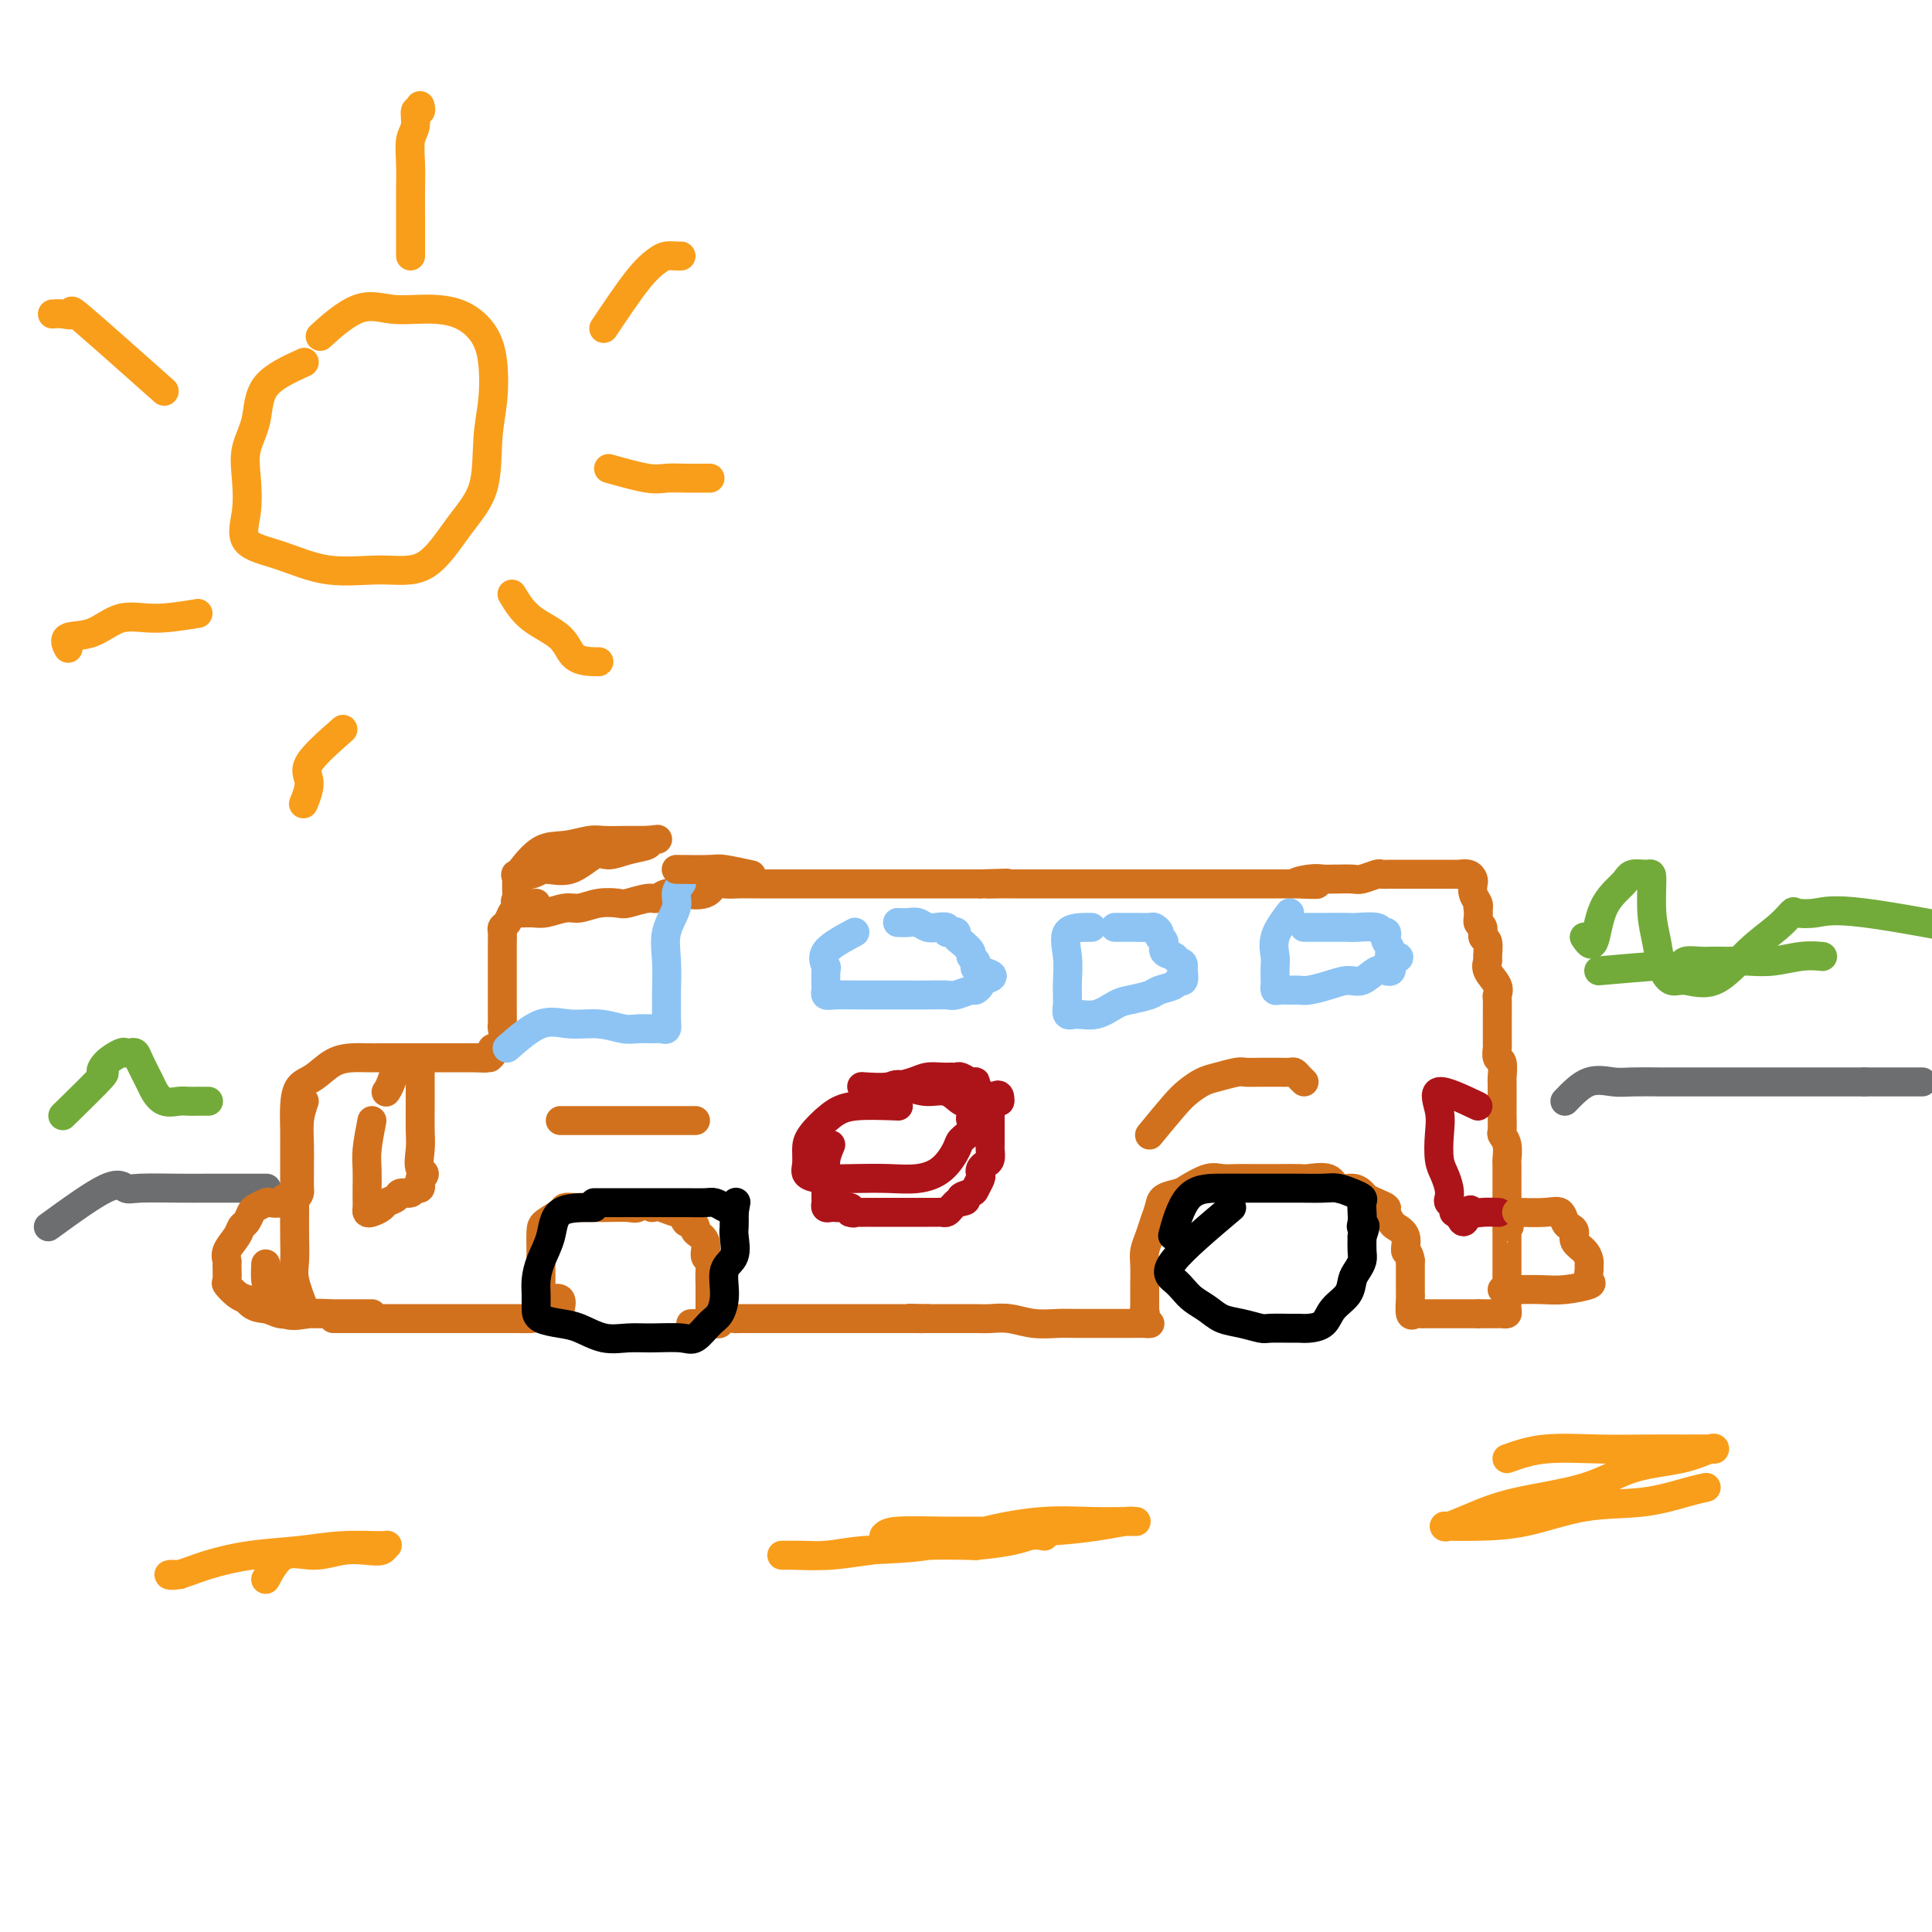 <svg viewBox='0 0 400 400' version='1.1' xmlns='http://www.w3.org/2000/svg' xmlns:xlink='http://www.w3.org/1999/xlink'><g fill='none' stroke='rgb(210,113,29)' stroke-width='6' stroke-linecap='round' stroke-linejoin='round'><path d='M63,271c-0.845,-2.200 -1.691,-4.401 -2,-6c-0.309,-1.599 -0.083,-2.597 0,-4c0.083,-1.403 0.022,-3.212 0,-5c-0.022,-1.788 -0.006,-3.554 0,-5c0.006,-1.446 0.001,-2.571 0,-4c-0.001,-1.429 0.001,-3.164 0,-5c-0.001,-1.836 -0.006,-3.775 0,-5c0.006,-1.225 0.024,-1.736 0,-3c-0.024,-1.264 -0.088,-3.281 0,-5c0.088,-1.719 0.330,-3.140 1,-4c0.670,-0.860 1.769,-1.159 3,-2c1.231,-0.841 2.593,-2.225 4,-3c1.407,-0.775 2.860,-0.940 4,-1c1.140,-0.060 1.969,-0.016 3,0c1.031,0.016 2.266,0.004 3,0c0.734,-0.004 0.967,-0.001 2,0c1.033,0.001 2.867,0.000 4,0c1.133,-0.000 1.564,-0.000 2,0c0.436,0.000 0.876,0.000 2,0c1.124,-0.000 2.931,-0.000 4,0c1.069,0.000 1.400,0.000 2,0c0.600,-0.000 1.469,-0.000 2,0c0.531,0.000 0.723,0.000 1,0c0.277,-0.000 0.638,-0.000 1,0'/><path d='M99,219c4.207,-0.012 1.723,-0.043 1,0c-0.723,0.043 0.314,0.158 1,0c0.686,-0.158 1.021,-0.591 1,-1c-0.021,-0.409 -0.398,-0.794 0,-1c0.398,-0.206 1.571,-0.234 2,-1c0.429,-0.766 0.115,-2.270 0,-3c-0.115,-0.730 -0.031,-0.688 0,-1c0.031,-0.312 0.008,-0.980 0,-2c-0.008,-1.020 -0.002,-2.394 0,-3c0.002,-0.606 0.001,-0.445 0,-1c-0.001,-0.555 0.000,-1.826 0,-3c-0.000,-1.174 -0.001,-2.251 0,-3c0.001,-0.749 0.003,-1.169 0,-2c-0.003,-0.831 -0.011,-2.073 0,-3c0.011,-0.927 0.043,-1.541 0,-2c-0.043,-0.459 -0.160,-0.764 0,-1c0.160,-0.236 0.597,-0.402 1,-1c0.403,-0.598 0.772,-1.628 1,-2c0.228,-0.372 0.314,-0.084 1,0c0.686,0.084 1.971,-0.034 3,0c1.029,0.034 1.803,0.219 3,0c1.197,-0.219 2.818,-0.842 4,-1c1.182,-0.158 1.924,0.150 3,0c1.076,-0.150 2.487,-0.757 4,-1c1.513,-0.243 3.129,-0.121 4,0c0.871,0.121 0.999,0.242 2,0c1.001,-0.242 2.877,-0.848 4,-1c1.123,-0.152 1.495,0.152 2,0c0.505,-0.152 1.144,-0.758 2,-1c0.856,-0.242 1.928,-0.121 3,0'/><path d='M141,185c5.712,-0.651 2.492,-0.280 2,0c-0.492,0.280 1.742,0.467 3,0c1.258,-0.467 1.538,-1.589 2,-2c0.462,-0.411 1.105,-0.110 2,0c0.895,0.110 2.041,0.029 3,0c0.959,-0.029 1.731,-0.008 2,0c0.269,0.008 0.036,0.002 1,0c0.964,-0.002 3.126,-0.001 4,0c0.874,0.001 0.462,0.000 1,0c0.538,-0.000 2.027,-0.000 3,0c0.973,0.000 1.431,0.000 2,0c0.569,-0.000 1.251,-0.000 2,0c0.749,0.000 1.565,0.000 2,0c0.435,-0.000 0.488,-0.000 1,0c0.512,0.000 1.482,0.000 2,0c0.518,-0.000 0.584,-0.000 1,0c0.416,0.000 1.182,0.000 2,0c0.818,-0.000 1.689,-0.000 2,0c0.311,0.000 0.061,0.000 1,0c0.939,-0.000 3.068,-0.000 4,0c0.932,0.000 0.668,0.000 1,0c0.332,-0.000 1.261,-0.000 2,0c0.739,0.000 1.287,0.000 2,0c0.713,-0.000 1.591,-0.000 2,0c0.409,0.000 0.350,0.000 1,0c0.650,-0.000 2.008,-0.000 3,0c0.992,0.000 1.617,0.000 2,0c0.383,0.000 0.525,0.000 1,0c0.475,0.000 1.282,0.000 2,0c0.718,0.000 1.348,0.000 2,0c0.652,0.000 1.326,0.000 2,0'/><path d='M203,183c9.949,-0.309 3.820,-0.083 2,0c-1.820,0.083 0.667,0.022 2,0c1.333,-0.022 1.511,-0.006 2,0c0.489,0.006 1.290,0.002 2,0c0.710,-0.002 1.330,-0.000 2,0c0.670,0.000 1.391,0.000 2,0c0.609,-0.000 1.108,-0.000 2,0c0.892,0.000 2.177,0.000 3,0c0.823,-0.000 1.183,-0.000 2,0c0.817,0.000 2.090,0.000 3,0c0.910,-0.000 1.456,-0.000 2,0c0.544,0.000 1.087,0.000 2,0c0.913,-0.000 2.197,-0.000 3,0c0.803,0.000 1.126,0.000 2,0c0.874,-0.000 2.300,-0.000 3,0c0.700,0.000 0.676,0.000 1,0c0.324,-0.000 0.997,-0.000 2,0c1.003,0.000 2.338,0.000 3,0c0.662,-0.000 0.653,-0.000 1,0c0.347,0.000 1.051,0.000 2,0c0.949,-0.000 2.142,-0.000 3,0c0.858,0.000 1.380,0.000 2,0c0.620,-0.000 1.340,-0.000 2,0c0.660,0.000 1.262,0.000 2,0c0.738,0.000 1.611,0.000 2,0c0.389,0.000 0.292,0.000 1,0c0.708,0.000 2.220,0.000 3,0c0.780,0.000 0.828,0.000 1,0c0.172,0.000 0.469,0.000 1,0c0.531,0.000 1.294,0.000 2,0c0.706,0.000 1.353,0.000 2,0'/><path d='M267,183c10.273,0.061 3.955,0.212 2,0c-1.955,-0.212 0.453,-0.789 2,-1c1.547,-0.211 2.233,-0.055 3,0c0.767,0.055 1.614,0.011 2,0c0.386,-0.011 0.313,0.011 1,0c0.687,-0.011 2.136,-0.056 3,0c0.864,0.056 1.142,0.211 2,0c0.858,-0.211 2.296,-0.789 3,-1c0.704,-0.211 0.675,-0.057 1,0c0.325,0.057 1.004,0.015 2,0c0.996,-0.015 2.307,-0.004 3,0c0.693,0.004 0.767,0.001 1,0c0.233,-0.001 0.626,-0.000 1,0c0.374,0.000 0.730,0.000 1,0c0.270,-0.000 0.453,-0.000 1,0c0.547,0.000 1.456,-0.000 2,0c0.544,0.000 0.722,0.000 1,0c0.278,-0.000 0.655,-0.001 1,0c0.345,0.001 0.656,0.003 1,0c0.344,-0.003 0.719,-0.013 1,0c0.281,0.013 0.467,0.048 1,0c0.533,-0.048 1.415,-0.178 2,0c0.585,0.178 0.875,0.664 1,1c0.125,0.336 0.085,0.523 0,1c-0.085,0.477 -0.215,1.244 0,2c0.215,0.756 0.776,1.502 1,2c0.224,0.498 0.112,0.749 0,1'/><path d='M306,188c0.244,1.733 -0.145,2.566 0,3c0.145,0.434 0.824,0.469 1,1c0.176,0.531 -0.151,1.559 0,2c0.151,0.441 0.780,0.296 1,1c0.220,0.704 0.031,2.259 0,3c-0.031,0.741 0.097,0.669 0,1c-0.097,0.331 -0.418,1.065 0,2c0.418,0.935 1.576,2.072 2,3c0.424,0.928 0.114,1.647 0,2c-0.114,0.353 -0.031,0.340 0,1c0.031,0.660 0.008,1.993 0,3c-0.008,1.007 -0.003,1.689 0,2c0.003,0.311 0.005,0.252 0,1c-0.005,0.748 -0.015,2.302 0,3c0.015,0.698 0.057,0.540 0,1c-0.057,0.460 -0.211,1.540 0,2c0.211,0.460 0.789,0.301 1,1c0.211,0.699 0.057,2.255 0,3c-0.057,0.745 -0.015,0.680 0,1c0.015,0.320 0.003,1.027 0,2c-0.003,0.973 0.003,2.213 0,3c-0.003,0.787 -0.015,1.122 0,2c0.015,0.878 0.057,2.301 0,3c-0.057,0.699 -0.211,0.675 0,1c0.211,0.325 0.789,0.998 1,2c0.211,1.002 0.057,2.334 0,3c-0.057,0.666 -0.015,0.667 0,1c0.015,0.333 0.004,0.996 0,2c-0.004,1.004 -0.001,2.347 0,3c0.001,0.653 0.000,0.615 0,1c-0.000,0.385 -0.000,1.192 0,2'/><path d='M312,249c0.928,9.495 0.249,2.732 0,1c-0.249,-1.732 -0.067,1.567 0,3c0.067,1.433 0.018,1.000 0,1c-0.018,0.000 -0.005,0.434 0,1c0.005,0.566 0.001,1.265 0,2c-0.001,0.735 -0.000,1.505 0,2c0.000,0.495 0.000,0.714 0,1c-0.000,0.286 -0.000,0.640 0,1c0.000,0.360 0.000,0.726 0,1c-0.000,0.274 -0.000,0.455 0,1c0.000,0.545 0.000,1.455 0,2c-0.000,0.545 -0.000,0.727 0,1c0.000,0.273 0.001,0.637 0,1c-0.001,0.363 -0.003,0.724 0,1c0.003,0.276 0.013,0.466 0,1c-0.013,0.534 -0.049,1.411 0,2c0.049,0.589 0.182,0.890 0,1c-0.182,0.110 -0.679,0.030 -1,0c-0.321,-0.030 -0.468,-0.008 -1,0c-0.532,0.008 -1.451,0.002 -2,0c-0.549,-0.002 -0.728,-0.001 -1,0c-0.272,0.001 -0.636,0.000 -1,0'/><path d='M306,272c-1.123,-0.000 -0.931,-0.000 -1,0c-0.069,0.000 -0.400,0.000 -1,0c-0.600,-0.000 -1.471,-0.000 -2,0c-0.529,0.000 -0.718,0.000 -1,0c-0.282,-0.000 -0.657,-0.000 -1,0c-0.343,0.000 -0.655,0.000 -1,0c-0.345,-0.000 -0.722,-0.001 -1,0c-0.278,0.001 -0.456,0.003 -1,0c-0.544,-0.003 -1.452,-0.011 -2,0c-0.548,0.011 -0.735,0.042 -1,0c-0.265,-0.042 -0.607,-0.157 -1,0c-0.393,0.157 -0.837,0.587 -1,0c-0.163,-0.587 -0.044,-2.192 0,-3c0.044,-0.808 0.012,-0.819 0,-1c-0.012,-0.181 -0.003,-0.533 0,-1c0.003,-0.467 0.001,-1.049 0,-2c-0.001,-0.951 -0.000,-2.272 0,-3c0.000,-0.728 0.000,-0.864 0,-1'/><path d='M292,261c-0.256,-2.003 -0.896,-1.510 -1,-2c-0.104,-0.490 0.327,-1.962 0,-3c-0.327,-1.038 -1.414,-1.640 -2,-2c-0.586,-0.360 -0.672,-0.478 -1,-1c-0.328,-0.522 -0.899,-1.449 -1,-2c-0.101,-0.551 0.270,-0.726 0,-1c-0.270,-0.274 -1.179,-0.646 -2,-1c-0.821,-0.354 -1.555,-0.691 -2,-1c-0.445,-0.309 -0.603,-0.591 -1,-1c-0.397,-0.409 -1.035,-0.947 -2,-1c-0.965,-0.053 -2.257,0.378 -3,0c-0.743,-0.378 -0.936,-1.565 -2,-2c-1.064,-0.435 -2.998,-0.116 -4,0c-1.002,0.116 -1.072,0.031 -2,0c-0.928,-0.031 -2.713,-0.008 -4,0c-1.287,0.008 -2.076,0.000 -3,0c-0.924,-0.000 -1.985,0.007 -3,0c-1.015,-0.007 -1.986,-0.027 -3,0c-1.014,0.027 -2.072,0.101 -3,0c-0.928,-0.101 -1.726,-0.376 -3,0c-1.274,0.376 -3.024,1.402 -4,2c-0.976,0.598 -1.178,0.768 -2,1c-0.822,0.232 -2.262,0.527 -3,1c-0.738,0.473 -0.772,1.126 -1,2c-0.228,0.874 -0.650,1.971 -1,3c-0.350,1.029 -0.630,1.990 -1,3c-0.370,1.010 -0.831,2.069 -1,3c-0.169,0.931 -0.045,1.734 0,3c0.045,1.266 0.012,2.995 0,4c-0.012,1.005 -0.003,1.287 0,2c0.003,0.713 0.002,1.856 0,3'/><path d='M237,271c-0.627,3.740 -0.193,1.591 0,1c0.193,-0.591 0.147,0.378 0,1c-0.147,0.622 -0.395,0.899 0,1c0.395,0.101 1.433,0.027 1,0c-0.433,-0.027 -2.337,-0.006 -4,0c-1.663,0.006 -3.084,-0.002 -5,0c-1.916,0.002 -4.326,0.015 -6,0c-1.674,-0.015 -2.610,-0.056 -4,0c-1.390,0.056 -3.233,0.211 -5,0c-1.767,-0.211 -3.460,-0.789 -5,-1c-1.540,-0.211 -2.929,-0.057 -4,0c-1.071,0.057 -1.823,0.015 -3,0c-1.177,-0.015 -2.778,-0.004 -4,0c-1.222,0.004 -2.063,0.001 -3,0c-0.937,-0.001 -1.968,-0.001 -3,0'/><path d='M192,273c-7.076,-0.155 -2.267,-0.041 -1,0c1.267,0.041 -1.006,0.011 -2,0c-0.994,-0.011 -0.707,-0.003 -1,0c-0.293,0.003 -1.167,0.001 -2,0c-0.833,-0.001 -1.627,-0.000 -2,0c-0.373,0.000 -0.326,0.000 -1,0c-0.674,-0.000 -2.069,-0.000 -3,0c-0.931,0.000 -1.399,0.000 -2,0c-0.601,-0.000 -1.333,-0.000 -2,0c-0.667,0.000 -1.267,0.000 -2,0c-0.733,-0.000 -1.600,-0.000 -2,0c-0.400,0.000 -0.333,-0.000 -1,0c-0.667,0.000 -2.067,0.000 -3,0c-0.933,-0.000 -1.400,-0.000 -2,0c-0.600,0.000 -1.334,0.000 -2,0c-0.666,-0.000 -1.264,-0.000 -2,0c-0.736,0.000 -1.612,0.000 -2,0c-0.388,-0.000 -0.289,-0.000 -1,0c-0.711,0.000 -2.231,0.000 -3,0c-0.769,-0.000 -0.787,-0.001 -1,0c-0.213,0.001 -0.620,0.004 -1,0c-0.380,-0.004 -0.732,-0.015 -1,0c-0.268,0.015 -0.453,0.057 -1,0c-0.547,-0.057 -1.456,-0.211 -2,0c-0.544,0.211 -0.723,0.788 -1,1c-0.277,0.212 -0.650,0.061 -1,0c-0.350,-0.061 -0.675,-0.030 -1,0'/><path d='M147,274c-7.249,0.142 -2.870,-0.003 -1,0c1.870,0.003 1.233,0.153 1,0c-0.233,-0.153 -0.063,-0.608 0,-1c0.063,-0.392 0.017,-0.719 0,-1c-0.017,-0.281 -0.005,-0.515 0,-1c0.005,-0.485 0.002,-1.219 0,-2c-0.002,-0.781 -0.005,-1.608 0,-2c0.005,-0.392 0.017,-0.349 0,-1c-0.017,-0.651 -0.065,-1.995 0,-3c0.065,-1.005 0.243,-1.669 0,-2c-0.243,-0.331 -0.905,-0.328 -1,-1c-0.095,-0.672 0.378,-2.020 0,-3c-0.378,-0.980 -1.607,-1.591 -2,-2c-0.393,-0.409 0.051,-0.616 0,-1c-0.051,-0.384 -0.598,-0.944 -1,-1c-0.402,-0.056 -0.660,0.391 -1,0c-0.340,-0.391 -0.761,-1.620 -1,-2c-0.239,-0.380 -0.295,0.090 -1,0c-0.705,-0.090 -2.059,-0.740 -3,-1c-0.941,-0.260 -1.471,-0.130 -2,0'/><path d='M135,250c-2.318,-1.083 -2.612,-0.290 -3,0c-0.388,0.290 -0.870,0.078 -2,0c-1.130,-0.078 -2.909,-0.021 -4,0c-1.091,0.021 -1.495,0.008 -2,0c-0.505,-0.008 -1.112,-0.010 -2,0c-0.888,0.010 -2.056,0.031 -3,0c-0.944,-0.031 -1.665,-0.114 -2,0c-0.335,0.114 -0.286,0.426 -1,1c-0.714,0.574 -2.191,1.408 -3,2c-0.809,0.592 -0.949,0.940 -1,2c-0.051,1.060 -0.014,2.833 0,4c0.014,1.167 0.004,1.727 0,2c-0.004,0.273 -0.002,0.258 0,1c0.002,0.742 0.004,2.241 0,3c-0.004,0.759 -0.013,0.778 0,1c0.013,0.222 0.050,0.646 0,1c-0.050,0.354 -0.185,0.637 0,1c0.185,0.363 0.691,0.804 1,1c0.309,0.196 0.423,0.146 1,0c0.577,-0.146 1.619,-0.390 2,0c0.381,0.390 0.103,1.413 0,2c-0.103,0.587 -0.029,0.739 0,1c0.029,0.261 0.015,0.630 0,1'/><path d='M116,273c-0.205,0.774 -2.716,0.207 -4,0c-1.284,-0.207 -1.341,-0.056 -2,0c-0.659,0.056 -1.918,0.015 -3,0c-1.082,-0.015 -1.985,-0.004 -3,0c-1.015,0.004 -2.142,0.001 -3,0c-0.858,-0.001 -1.446,-0.000 -2,0c-0.554,0.000 -1.072,0.000 -2,0c-0.928,-0.000 -2.265,-0.000 -3,0c-0.735,0.000 -0.868,0.000 -1,0c-0.132,-0.000 -0.262,-0.000 -1,0c-0.738,0.000 -2.085,0.000 -3,0c-0.915,-0.000 -1.399,-0.000 -2,0c-0.601,0.000 -1.319,0.000 -2,0c-0.681,-0.000 -1.324,-0.000 -2,0c-0.676,0.000 -1.384,0.000 -2,0c-0.616,-0.000 -1.138,-0.000 -2,0c-0.862,0.000 -2.062,0.000 -3,0c-0.938,-0.000 -1.614,-0.000 -2,0c-0.386,0.000 -0.482,0.000 -1,0c-0.518,-0.000 -1.458,-0.000 -2,0c-0.542,0.000 -0.684,0.000 -1,0c-0.316,-0.000 -0.804,-0.000 -1,0c-0.196,0.000 -0.098,0.000 0,0'/></g>
<g fill='none' stroke='rgb(0,0,0)' stroke-width='6' stroke-linecap='round' stroke-linejoin='round'><path d='M123,250c-2.785,-0.019 -5.569,-0.039 -7,1c-1.431,1.039 -1.508,3.135 -2,5c-0.492,1.865 -1.399,3.497 -2,5c-0.601,1.503 -0.895,2.875 -1,4c-0.105,1.125 -0.021,2.002 0,3c0.021,0.998 -0.022,2.117 0,3c0.022,0.883 0.108,1.529 1,2c0.892,0.471 2.588,0.767 4,1c1.412,0.233 2.538,0.401 4,1c1.462,0.599 3.258,1.627 5,2c1.742,0.373 3.429,0.090 5,0c1.571,-0.090 3.026,0.013 5,0c1.974,-0.013 4.467,-0.144 6,0c1.533,0.144 2.108,0.561 3,0c0.892,-0.561 2.103,-2.102 3,-3c0.897,-0.898 1.480,-1.154 2,-2c0.520,-0.846 0.976,-2.281 1,-4c0.024,-1.719 -0.386,-3.723 0,-5c0.386,-1.277 1.567,-1.827 2,-3c0.433,-1.173 0.116,-2.970 0,-4c-0.116,-1.030 -0.033,-1.294 0,-2c0.033,-0.706 0.017,-1.853 0,-3'/><path d='M152,251c0.558,-3.491 0.454,-1.720 0,-1c-0.454,0.720 -1.256,0.389 -2,0c-0.744,-0.389 -1.429,-0.836 -2,-1c-0.571,-0.164 -1.028,-0.044 -2,0c-0.972,0.044 -2.459,0.012 -4,0c-1.541,-0.012 -3.134,-0.003 -5,0c-1.866,0.003 -4.003,0.001 -6,0c-1.997,-0.001 -3.855,-0.000 -5,0c-1.145,0.000 -1.578,0.000 -2,0c-0.422,-0.000 -0.835,-0.000 -1,0c-0.165,0.000 -0.083,0.000 0,0'/><path d='M255,250c-5.022,4.244 -10.044,8.488 -12,11c-1.956,2.512 -0.845,3.293 0,4c0.845,0.707 1.425,1.341 2,2c0.575,0.659 1.145,1.343 2,2c0.855,0.657 1.995,1.286 3,2c1.005,0.714 1.876,1.512 3,2c1.124,0.488 2.500,0.667 4,1c1.500,0.333 3.125,0.822 4,1c0.875,0.178 1.001,0.046 2,0c0.999,-0.046 2.871,-0.007 4,0c1.129,0.007 1.514,-0.017 2,0c0.486,0.017 1.072,0.076 2,0c0.928,-0.076 2.199,-0.285 3,-1c0.801,-0.715 1.133,-1.935 2,-3c0.867,-1.065 2.271,-1.975 3,-3c0.729,-1.025 0.784,-2.164 1,-3c0.216,-0.836 0.594,-1.368 1,-2c0.406,-0.632 0.840,-1.362 1,-2c0.160,-0.638 0.046,-1.182 0,-2c-0.046,-0.818 -0.023,-1.909 0,-3'/><path d='M282,256c1.238,-3.202 0.333,-2.206 0,-2c-0.333,0.206 -0.094,-0.378 0,-1c0.094,-0.622 0.044,-1.281 0,-2c-0.044,-0.719 -0.082,-1.499 0,-2c0.082,-0.501 0.284,-0.723 0,-1c-0.284,-0.277 -1.053,-0.610 -2,-1c-0.947,-0.390 -2.072,-0.836 -3,-1c-0.928,-0.164 -1.660,-0.044 -3,0c-1.340,0.044 -3.289,0.012 -5,0c-1.711,-0.012 -3.184,-0.006 -5,0c-1.816,0.006 -3.976,0.010 -6,0c-2.024,-0.010 -3.914,-0.034 -6,0c-2.086,0.034 -4.369,0.124 -6,2c-1.631,1.876 -2.609,5.536 -3,7c-0.391,1.464 -0.196,0.732 0,0'/></g>
<g fill='none' stroke='rgb(210,113,29)' stroke-width='6' stroke-linecap='round' stroke-linejoin='round'><path d='M116,232c2.479,0.000 4.957,0.000 7,0c2.043,0.000 3.650,0.000 5,0c1.350,0.000 2.441,0.000 4,0c1.559,-0.000 3.584,-0.000 5,0c1.416,0.000 2.222,0.000 3,0c0.778,0.000 1.528,0.000 2,0c0.472,-0.000 0.665,0.000 1,0c0.335,0.000 0.810,0.000 1,0c0.190,0.000 0.095,0.000 0,0'/><path d='M238,235c1.848,-2.251 3.696,-4.502 5,-6c1.304,-1.498 2.063,-2.244 3,-3c0.937,-0.756 2.050,-1.523 3,-2c0.950,-0.477 1.736,-0.664 3,-1c1.264,-0.336 3.007,-0.822 4,-1c0.993,-0.178 1.235,-0.048 2,0c0.765,0.048 2.054,0.013 3,0c0.946,-0.013 1.549,-0.004 2,0c0.451,0.004 0.751,0.004 1,0c0.249,-0.004 0.449,-0.011 1,0c0.551,0.011 1.454,0.042 2,0c0.546,-0.042 0.734,-0.156 1,0c0.266,0.156 0.610,0.580 1,1c0.390,0.420 0.826,0.834 1,1c0.174,0.166 0.087,0.083 0,0'/></g>
<g fill='none' stroke='rgb(141,196,244)' stroke-width='6' stroke-linecap='round' stroke-linejoin='round'><path d='M105,217c2.426,-2.121 4.851,-4.243 7,-5c2.149,-0.757 4.021,-0.150 6,0c1.979,0.150 4.064,-0.156 6,0c1.936,0.156 3.724,0.775 5,1c1.276,0.225 2.041,0.055 3,0c0.959,-0.055 2.114,0.004 3,0c0.886,-0.004 1.505,-0.070 2,0c0.495,0.070 0.865,0.278 1,0c0.135,-0.278 0.034,-1.042 0,-2c-0.034,-0.958 -0.001,-2.112 0,-3c0.001,-0.888 -0.029,-1.512 0,-3c0.029,-1.488 0.117,-3.842 0,-6c-0.117,-2.158 -0.437,-4.120 0,-6c0.437,-1.880 1.633,-3.679 2,-5c0.367,-1.321 -0.093,-2.163 0,-3c0.093,-0.837 0.741,-1.668 1,-2c0.259,-0.332 0.130,-0.166 0,0'/><path d='M177,193c-2.536,1.358 -5.072,2.717 -6,4c-0.928,1.283 -0.250,2.491 0,3c0.250,0.509 0.070,0.318 0,1c-0.070,0.682 -0.032,2.235 0,3c0.032,0.765 0.058,0.741 0,1c-0.058,0.259 -0.200,0.801 0,1c0.200,0.199 0.741,0.053 2,0c1.259,-0.053 3.237,-0.015 5,0c1.763,0.015 3.310,0.005 5,0c1.690,-0.005 3.521,-0.005 5,0c1.479,0.005 2.606,0.016 4,0c1.394,-0.016 3.057,-0.060 4,0c0.943,0.060 1.167,0.223 2,0c0.833,-0.223 2.275,-0.833 3,-1c0.725,-0.167 0.734,0.109 1,0c0.266,-0.109 0.790,-0.603 1,-1c0.210,-0.397 0.105,-0.699 0,-1'/><path d='M203,203c4.707,-0.869 1.473,-1.541 0,-2c-1.473,-0.459 -1.186,-0.704 -1,-1c0.186,-0.296 0.270,-0.642 0,-1c-0.270,-0.358 -0.895,-0.726 -1,-1c-0.105,-0.274 0.309,-0.452 0,-1c-0.309,-0.548 -1.341,-1.466 -2,-2c-0.659,-0.534 -0.946,-0.683 -1,-1c-0.054,-0.317 0.123,-0.803 0,-1c-0.123,-0.197 -0.547,-0.104 -1,0c-0.453,0.104 -0.937,0.220 -1,0c-0.063,-0.220 0.293,-0.777 0,-1c-0.293,-0.223 -1.235,-0.112 -2,0c-0.765,0.112 -1.354,0.226 -2,0c-0.646,-0.226 -1.348,-0.793 -2,-1c-0.652,-0.207 -1.252,-0.056 -2,0c-0.748,0.056 -1.642,0.016 -2,0c-0.358,-0.016 -0.179,-0.008 0,0'/><path d='M226,192c-2.113,-0.014 -4.227,-0.029 -5,1c-0.773,1.029 -0.207,3.100 0,5c0.207,1.900 0.054,3.627 0,5c-0.054,1.373 -0.010,2.392 0,3c0.010,0.608 -0.014,0.806 0,1c0.014,0.194 0.066,0.385 0,1c-0.066,0.615 -0.248,1.654 0,2c0.248,0.346 0.928,-0.001 2,0c1.072,0.001 2.537,0.351 4,0c1.463,-0.351 2.924,-1.403 4,-2c1.076,-0.597 1.765,-0.739 3,-1c1.235,-0.261 3.014,-0.643 4,-1c0.986,-0.357 1.178,-0.691 2,-1c0.822,-0.309 2.273,-0.594 3,-1c0.727,-0.406 0.731,-0.934 1,-1c0.269,-0.066 0.803,0.328 1,0c0.197,-0.328 0.056,-1.380 0,-2c-0.056,-0.620 -0.028,-0.810 0,-1'/><path d='M245,200c0.110,-0.793 -0.616,-0.776 -1,-1c-0.384,-0.224 -0.428,-0.690 -1,-1c-0.572,-0.310 -1.673,-0.465 -2,-1c-0.327,-0.535 0.122,-1.450 0,-2c-0.122,-0.550 -0.813,-0.736 -1,-1c-0.187,-0.264 0.130,-0.607 0,-1c-0.130,-0.393 -0.708,-0.837 -1,-1c-0.292,-0.163 -0.299,-0.044 -1,0c-0.701,0.044 -2.095,0.012 -3,0c-0.905,-0.012 -1.321,-0.003 -2,0c-0.679,0.003 -1.623,0.001 -2,0c-0.377,-0.001 -0.189,-0.000 0,0'/><path d='M267,189c-1.268,1.698 -2.536,3.396 -3,5c-0.464,1.604 -0.125,3.113 0,4c0.125,0.887 0.036,1.152 0,2c-0.036,0.848 -0.018,2.280 0,3c0.018,0.720 0.036,0.729 0,1c-0.036,0.271 -0.124,0.805 0,1c0.124,0.195 0.462,0.050 1,0c0.538,-0.050 1.278,-0.003 2,0c0.722,0.003 1.428,-0.036 2,0c0.572,0.036 1.010,0.146 2,0c0.990,-0.146 2.531,-0.547 4,-1c1.469,-0.453 2.867,-0.958 4,-1c1.133,-0.042 2.002,0.378 3,0c0.998,-0.378 2.124,-1.554 3,-2c0.876,-0.446 1.503,-0.161 2,0c0.497,0.161 0.865,0.197 1,0c0.135,-0.197 0.039,-0.628 0,-1c-0.039,-0.372 -0.019,-0.686 0,-1'/><path d='M288,199c3.233,-1.123 0.815,-0.932 0,-1c-0.815,-0.068 -0.026,-0.395 0,-1c0.026,-0.605 -0.711,-1.486 -1,-2c-0.289,-0.514 -0.130,-0.659 0,-1c0.130,-0.341 0.230,-0.876 0,-1c-0.230,-0.124 -0.791,0.163 -1,0c-0.209,-0.163 -0.066,-0.776 -1,-1c-0.934,-0.224 -2.944,-0.060 -4,0c-1.056,0.060 -1.159,0.016 -2,0c-0.841,-0.016 -2.421,-0.004 -4,0c-1.579,0.004 -3.156,0.001 -4,0c-0.844,-0.001 -0.955,-0.000 -1,0c-0.045,0.000 -0.022,0.000 0,0'/></g>
<g fill='none' stroke='rgb(173,20,25)' stroke-width='6' stroke-linecap='round' stroke-linejoin='round'><path d='M172,237c-0.423,1.005 -0.845,2.009 -1,3c-0.155,0.991 -0.042,1.968 0,3c0.042,1.032 0.014,2.119 0,3c-0.014,0.881 -0.015,1.557 0,2c0.015,0.443 0.044,0.655 0,1c-0.044,0.345 -0.162,0.824 0,1c0.162,0.176 0.604,0.050 1,0c0.396,-0.050 0.745,-0.024 1,0c0.255,0.024 0.415,0.045 1,0c0.585,-0.045 1.596,-0.156 2,0c0.404,0.156 0.202,0.578 0,1'/><path d='M176,251c0.954,0.309 0.840,0.083 1,0c0.160,-0.083 0.592,-0.022 1,0c0.408,0.022 0.790,0.006 1,0c0.210,-0.006 0.249,-0.002 1,0c0.751,0.002 2.215,0.000 3,0c0.785,-0.000 0.893,-0.000 1,0c0.107,0.000 0.214,0.000 1,0c0.786,-0.000 2.251,-0.000 3,0c0.749,0.000 0.782,0.000 1,0c0.218,-0.000 0.622,-0.000 1,0c0.378,0.000 0.731,0.001 1,0c0.269,-0.001 0.453,-0.003 1,0c0.547,0.003 1.456,0.012 2,0c0.544,-0.012 0.723,-0.044 1,0c0.277,0.044 0.651,0.166 1,0c0.349,-0.166 0.671,-0.619 1,-1c0.329,-0.381 0.664,-0.691 1,-1'/><path d='M198,249c3.520,-0.484 1.322,-0.693 1,-1c-0.322,-0.307 1.234,-0.712 2,-1c0.766,-0.288 0.744,-0.459 1,-1c0.256,-0.541 0.790,-1.453 1,-2c0.210,-0.547 0.095,-0.728 0,-1c-0.095,-0.272 -0.169,-0.636 0,-1c0.169,-0.364 0.581,-0.727 1,-1c0.419,-0.273 0.844,-0.455 1,-1c0.156,-0.545 0.042,-1.455 0,-2c-0.042,-0.545 -0.011,-0.727 0,-1c0.011,-0.273 0.003,-0.636 0,-1c-0.003,-0.364 -0.001,-0.727 0,-1c0.001,-0.273 0.001,-0.454 0,-1c-0.001,-0.546 -0.002,-1.456 0,-2c0.002,-0.544 0.006,-0.720 0,-1c-0.006,-0.280 -0.022,-0.663 0,-1c0.022,-0.337 0.083,-0.629 0,-1c-0.083,-0.371 -0.309,-0.820 0,-1c0.309,-0.180 1.155,-0.090 2,0'/><path d='M207,228c0.215,-2.505 -1.248,-0.766 -2,0c-0.752,0.766 -0.792,0.560 -1,0c-0.208,-0.560 -0.584,-1.474 -1,-2c-0.416,-0.526 -0.871,-0.663 -1,-1c-0.129,-0.337 0.068,-0.875 0,-1c-0.068,-0.125 -0.402,0.163 -1,0c-0.598,-0.163 -1.462,-0.776 -2,-1c-0.538,-0.224 -0.751,-0.057 -1,0c-0.249,0.057 -0.535,0.004 -1,0c-0.465,-0.004 -1.111,0.039 -2,0c-0.889,-0.039 -2.021,-0.161 -3,0c-0.979,0.161 -1.804,0.604 -3,1c-1.196,0.396 -2.764,0.745 -4,1c-1.236,0.255 -2.140,0.415 -3,1c-0.860,0.585 -1.674,1.596 -2,2c-0.326,0.404 -0.163,0.202 0,0'/><path d='M186,229c-3.351,-0.124 -6.701,-0.248 -9,0c-2.299,0.248 -3.546,0.868 -5,2c-1.454,1.132 -3.116,2.776 -4,4c-0.884,1.224 -0.991,2.027 -1,3c-0.009,0.973 0.078,2.117 0,3c-0.078,0.883 -0.322,1.506 0,2c0.322,0.494 1.209,0.861 3,1c1.791,0.139 4.487,0.052 7,0c2.513,-0.052 4.843,-0.069 7,0c2.157,0.069 4.141,0.223 6,0c1.859,-0.223 3.595,-0.823 5,-2c1.405,-1.177 2.481,-2.930 3,-4c0.519,-1.070 0.480,-1.457 1,-2c0.520,-0.543 1.598,-1.243 2,-2c0.402,-0.757 0.128,-1.569 0,-2c-0.128,-0.431 -0.109,-0.479 0,-1c0.109,-0.521 0.308,-1.515 0,-2c-0.308,-0.485 -1.124,-0.460 -2,-1c-0.876,-0.540 -1.813,-1.645 -3,-2c-1.187,-0.355 -2.625,0.042 -4,0c-1.375,-0.042 -2.688,-0.521 -4,-1'/><path d='M188,225c-2.619,-0.929 -2.667,-0.250 -4,0c-1.333,0.250 -3.952,0.071 -5,0c-1.048,-0.071 -0.524,-0.036 0,0'/></g>
<g fill='none' stroke='rgb(210,113,29)' stroke-width='6' stroke-linecap='round' stroke-linejoin='round'><path d='M77,232c-0.423,2.192 -0.845,4.384 -1,6c-0.155,1.616 -0.042,2.657 0,4c0.042,1.343 0.013,2.988 0,4c-0.013,1.012 -0.011,1.393 0,2c0.011,0.607 0.029,1.442 0,2c-0.029,0.558 -0.106,0.840 0,1c0.106,0.160 0.394,0.196 1,0c0.606,-0.196 1.528,-0.626 2,-1c0.472,-0.374 0.493,-0.693 1,-1c0.507,-0.307 1.498,-0.603 2,-1c0.502,-0.397 0.513,-0.897 1,-1c0.487,-0.103 1.450,0.189 2,0c0.550,-0.189 0.686,-0.859 1,-1c0.314,-0.141 0.804,0.245 1,0c0.196,-0.245 0.098,-1.123 0,-2'/><path d='M87,244c1.702,-1.187 0.456,-1.155 0,-2c-0.456,-0.845 -0.122,-2.568 0,-4c0.122,-1.432 0.033,-2.574 0,-4c-0.033,-1.426 -0.010,-3.138 0,-5c0.010,-1.862 0.007,-3.876 0,-5c-0.007,-1.124 -0.019,-1.360 0,-2c0.019,-0.640 0.068,-1.684 0,-2c-0.068,-0.316 -0.253,0.098 -1,0c-0.747,-0.098 -2.056,-0.707 -3,0c-0.944,0.707 -1.523,2.729 -2,4c-0.477,1.271 -0.850,1.792 -1,2c-0.150,0.208 -0.075,0.104 0,0'/></g>
<g fill='none' stroke='rgb(109,110,112)' stroke-width='6' stroke-linecap='round' stroke-linejoin='round'><path d='M10,254c4.655,-3.381 9.310,-6.762 12,-8c2.690,-1.238 3.416,-0.332 4,0c0.584,0.332 1.025,0.089 3,0c1.975,-0.089 5.484,-0.024 8,0c2.516,0.024 4.041,0.006 6,0c1.959,-0.006 4.354,-0.002 6,0c1.646,0.002 2.544,0.000 3,0c0.456,-0.000 0.469,-0.000 1,0c0.531,0.000 1.580,0.000 2,0c0.420,-0.000 0.210,-0.000 0,0'/><path d='M324,228c1.628,-1.691 3.257,-3.381 5,-4c1.743,-0.619 3.602,-0.166 5,0c1.398,0.166 2.335,0.044 4,0c1.665,-0.044 4.058,-0.012 6,0c1.942,0.012 3.432,0.003 5,0c1.568,-0.003 3.214,-0.001 5,0c1.786,0.001 3.711,0.000 5,0c1.289,-0.000 1.942,-0.000 3,0c1.058,0.000 2.520,0.000 4,0c1.480,-0.000 2.978,-0.000 4,0c1.022,0.000 1.568,0.000 2,0c0.432,-0.000 0.750,-0.000 1,0c0.250,0.000 0.432,0.000 1,0c0.568,-0.000 1.521,-0.000 2,0c0.479,0.000 0.485,0.000 1,0c0.515,-0.000 1.538,-0.000 2,0c0.462,0.000 0.361,0.000 1,0c0.639,-0.000 2.018,-0.000 3,0c0.982,0.000 1.566,0.000 2,0c0.434,-0.000 0.717,-0.000 1,0'/><path d='M386,224c9.385,0.000 4.346,0.000 3,0c-1.346,0.000 1.001,0.000 2,0c0.999,-0.000 0.649,0.000 1,0c0.351,0.000 1.404,-0.000 2,0c0.596,0.000 0.734,0.000 1,0c0.266,0.000 0.659,0.000 1,0c0.341,0.000 0.630,-0.000 1,0c0.370,0.000 0.820,-0.000 1,0c0.180,0.000 0.090,0.000 0,0'/></g>
<g fill='none' stroke='rgb(115,171,58)' stroke-width='6' stroke-linecap='round' stroke-linejoin='round'><path d='M13,231c3.389,-3.312 6.778,-6.625 8,-8c1.222,-1.375 0.278,-0.813 0,-1c-0.278,-0.187 0.111,-1.123 1,-2c0.889,-0.877 2.279,-1.695 3,-2c0.721,-0.305 0.775,-0.096 1,0c0.225,0.096 0.623,0.080 1,0c0.377,-0.080 0.733,-0.224 1,0c0.267,0.224 0.445,0.817 1,2c0.555,1.183 1.485,2.958 2,4c0.515,1.042 0.613,1.351 1,2c0.387,0.649 1.064,1.638 2,2c0.936,0.362 2.132,0.097 3,0c0.868,-0.097 1.408,-0.026 2,0c0.592,0.026 1.236,0.007 2,0c0.764,-0.007 1.647,-0.002 2,0c0.353,0.002 0.177,0.001 0,0'/><path d='M331,201c4.790,-0.415 9.580,-0.829 12,-1c2.420,-0.171 2.469,-0.098 3,0c0.531,0.098 1.545,0.222 2,0c0.455,-0.222 0.352,-0.792 1,-1c0.648,-0.208 2.048,-0.056 3,0c0.952,0.056 1.456,0.016 2,0c0.544,-0.016 1.127,-0.008 2,0c0.873,0.008 2.035,0.016 3,0c0.965,-0.016 1.734,-0.057 3,0c1.266,0.057 3.030,0.211 5,0c1.970,-0.211 4.146,-0.788 6,-1c1.854,-0.212 3.387,-0.061 4,0c0.613,0.061 0.307,0.030 0,0'/><path d='M328,194c0.730,1.080 1.460,2.160 2,1c0.540,-1.160 0.891,-4.562 2,-7c1.109,-2.438 2.976,-3.914 4,-5c1.024,-1.086 1.206,-1.783 2,-2c0.794,-0.217 2.201,0.045 3,0c0.799,-0.045 0.990,-0.396 1,1c0.010,1.396 -0.162,4.541 0,7c0.162,2.459 0.659,4.233 1,6c0.341,1.767 0.525,3.527 1,5c0.475,1.473 1.239,2.660 2,3c0.761,0.340 1.518,-0.165 3,0c1.482,0.165 3.690,1.000 6,0c2.310,-1.000 4.721,-3.836 7,-6c2.279,-2.164 4.426,-3.656 6,-5c1.574,-1.344 2.577,-2.542 3,-3c0.423,-0.458 0.268,-0.178 1,0c0.732,0.178 2.351,0.254 4,0c1.649,-0.254 3.329,-0.838 10,0c6.671,0.838 18.335,3.096 23,4c4.665,0.904 2.333,0.452 0,0'/></g>
<g fill='none' stroke='rgb(249,158,27)' stroke-width='6' stroke-linecap='round' stroke-linejoin='round'><path d='M63,75c-3.215,1.466 -6.429,2.932 -8,5c-1.571,2.068 -1.498,4.739 -2,7c-0.502,2.261 -1.580,4.113 -2,6c-0.420,1.887 -0.182,3.810 0,6c0.182,2.190 0.310,4.649 0,7c-0.310,2.351 -1.057,4.594 0,6c1.057,1.406 3.919,1.974 7,3c3.081,1.026 6.381,2.509 10,3c3.619,0.491 7.557,-0.012 11,0c3.443,0.012 6.390,0.537 9,-1c2.610,-1.537 4.882,-5.137 7,-8c2.118,-2.863 4.080,-4.989 5,-8c0.920,-3.011 0.797,-6.908 1,-10c0.203,-3.092 0.731,-5.379 1,-8c0.269,-2.621 0.279,-5.577 0,-8c-0.279,-2.423 -0.847,-4.315 -2,-6c-1.153,-1.685 -2.892,-3.165 -5,-4c-2.108,-0.835 -4.587,-1.025 -7,-1c-2.413,0.025 -4.760,0.264 -7,0c-2.240,-0.264 -4.372,-1.033 -7,0c-2.628,1.033 -5.751,3.866 -7,5c-1.249,1.134 -0.625,0.567 0,0'/><path d='M106,123c1.072,1.774 2.144,3.547 4,5c1.856,1.453 4.497,2.585 6,4c1.503,1.415 1.867,3.111 3,4c1.133,0.889 3.036,0.970 4,1c0.964,0.030 0.990,0.009 1,0c0.010,-0.009 0.005,-0.004 0,0'/><path d='M126,97c3.019,0.845 6.038,1.691 8,2c1.962,0.309 2.865,0.083 4,0c1.135,-0.083 2.500,-0.022 4,0c1.500,0.022 3.135,0.006 4,0c0.865,-0.006 0.962,-0.002 1,0c0.038,0.002 0.019,0.001 0,0'/><path d='M125,68c2.552,-3.804 5.104,-7.608 7,-10c1.896,-2.392 3.135,-3.373 4,-4c0.865,-0.627 1.356,-0.900 2,-1c0.644,-0.100 1.443,-0.027 2,0c0.557,0.027 0.874,0.008 1,0c0.126,-0.008 0.063,-0.004 0,0'/><path d='M85,53c0.002,-3.353 0.005,-6.707 0,-9c-0.005,-2.293 -0.016,-3.526 0,-5c0.016,-1.474 0.061,-3.189 0,-5c-0.061,-1.811 -0.226,-3.718 0,-5c0.226,-1.282 0.845,-1.937 1,-3c0.155,-1.063 -0.154,-2.532 0,-3c0.154,-0.468 0.772,0.066 1,0c0.228,-0.066 0.065,-0.733 0,-1c-0.065,-0.267 -0.033,-0.133 0,0'/><path d='M34,81c-7.003,-6.226 -14.006,-12.453 -17,-15c-2.994,-2.547 -1.978,-1.415 -2,-1c-0.022,0.415 -1.083,0.112 -2,0c-0.917,-0.112 -1.691,-0.032 -2,0c-0.309,0.032 -0.155,0.016 0,0'/><path d='M41,127c-3.153,0.510 -6.305,1.020 -9,1c-2.695,-0.020 -4.932,-0.569 -7,0c-2.068,0.569 -3.967,2.256 -6,3c-2.033,0.744 -4.201,0.547 -5,1c-0.799,0.453 -0.228,1.558 0,2c0.228,0.442 0.114,0.221 0,0'/><path d='M71,151c-2.988,2.625 -5.976,5.250 -7,7c-1.024,1.750 -0.083,2.625 0,4c0.083,1.375 -0.690,3.250 -1,4c-0.310,0.750 -0.155,0.375 0,0'/><path d='M55,327c1.159,-2.143 2.317,-4.286 4,-5c1.683,-0.714 3.890,0.001 6,0c2.110,-0.001 4.123,-0.718 6,-1c1.877,-0.282 3.618,-0.129 5,0c1.382,0.129 2.404,0.234 3,0c0.596,-0.234 0.764,-0.807 1,-1c0.236,-0.193 0.540,-0.008 -1,0c-1.540,0.008 -4.923,-0.162 -8,0c-3.077,0.162 -5.850,0.656 -9,1c-3.150,0.344 -6.679,0.537 -10,1c-3.321,0.463 -6.434,1.196 -9,2c-2.566,0.804 -4.585,1.679 -6,2c-1.415,0.321 -2.227,0.086 -2,0c0.227,-0.086 1.493,-0.025 2,0c0.507,0.025 0.253,0.012 0,0'/><path d='M183,318c0.407,-0.424 0.813,-0.848 3,-1c2.187,-0.152 6.154,-0.030 10,0c3.846,0.030 7.569,-0.030 11,0c3.431,0.030 6.568,0.152 10,0c3.432,-0.152 7.160,-0.576 10,-1c2.840,-0.424 4.793,-0.847 6,-1c1.207,-0.153 1.668,-0.036 2,0c0.332,0.036 0.536,-0.008 -1,0c-1.536,0.008 -4.811,0.068 -8,0c-3.189,-0.068 -6.293,-0.263 -10,0c-3.707,0.263 -8.018,0.985 -12,2c-3.982,1.015 -7.634,2.325 -12,3c-4.366,0.675 -9.447,0.717 -13,1c-3.553,0.283 -5.580,0.809 -8,1c-2.420,0.191 -5.233,0.048 -7,0c-1.767,-0.048 -2.487,-0.003 -2,0c0.487,0.003 2.180,-0.038 4,0c1.820,0.038 3.766,0.155 6,0c2.234,-0.155 4.755,-0.580 8,-1c3.245,-0.420 7.213,-0.834 11,-1c3.787,-0.166 7.394,-0.083 11,0'/><path d='M202,320c8.190,-0.762 9.667,-1.667 11,-2c1.333,-0.333 2.524,-0.095 3,0c0.476,0.095 0.238,0.048 0,0'/><path d='M312,302c2.384,-0.845 4.768,-1.691 8,-2c3.232,-0.309 7.311,-0.082 11,0c3.689,0.082 6.989,0.020 10,0c3.011,-0.020 5.735,0.001 8,0c2.265,-0.001 4.072,-0.024 5,0c0.928,0.024 0.977,0.096 1,0c0.023,-0.096 0.021,-0.360 -1,0c-1.021,0.360 -3.062,1.346 -6,2c-2.938,0.654 -6.773,0.978 -10,2c-3.227,1.022 -5.845,2.743 -10,4c-4.155,1.257 -9.846,2.050 -14,3c-4.154,0.950 -6.772,2.059 -9,3c-2.228,0.941 -4.065,1.715 -5,2c-0.935,0.285 -0.969,0.080 -1,0c-0.031,-0.080 -0.059,-0.034 1,0c1.059,0.034 3.206,0.055 6,0c2.794,-0.055 6.234,-0.186 10,-1c3.766,-0.814 7.857,-2.309 12,-3c4.143,-0.691 8.337,-0.577 12,-1c3.663,-0.423 6.794,-1.383 9,-2c2.206,-0.617 3.487,-0.891 4,-1c0.513,-0.109 0.256,-0.055 0,0'/></g>
<g fill='none' stroke='rgb(173,20,25)' stroke-width='6' stroke-linecap='round' stroke-linejoin='round'><path d='M306,229c-3.380,-1.605 -6.759,-3.210 -8,-3c-1.241,0.210 -0.343,2.234 0,4c0.343,1.766 0.131,3.275 0,5c-0.131,1.725 -0.180,3.667 0,5c0.180,1.333 0.588,2.059 1,3c0.412,0.941 0.828,2.098 1,3c0.172,0.902 0.101,1.548 0,2c-0.101,0.452 -0.233,0.709 0,1c0.233,0.291 0.832,0.617 1,1c0.168,0.383 -0.095,0.824 0,1c0.095,0.176 0.547,0.088 1,0'/><path d='M302,251c1.031,3.868 1.608,1.036 2,0c0.392,-1.036 0.600,-0.278 1,0c0.400,0.278 0.992,0.075 2,0c1.008,-0.075 2.431,-0.021 3,0c0.569,0.021 0.285,0.011 0,0'/></g>
<g fill='none' stroke='rgb(210,113,29)' stroke-width='6' stroke-linecap='round' stroke-linejoin='round'><path d='M63,228c-0.423,1.225 -0.845,2.451 -1,4c-0.155,1.549 -0.041,3.423 0,5c0.041,1.577 0.009,2.857 0,4c-0.009,1.143 0.005,2.147 0,3c-0.005,0.853 -0.028,1.553 0,2c0.028,0.447 0.105,0.642 0,1c-0.105,0.358 -0.394,0.880 -1,1c-0.606,0.120 -1.528,-0.161 -2,0c-0.472,0.161 -0.494,0.763 -1,1c-0.506,0.237 -1.498,0.109 -2,0c-0.502,-0.109 -0.516,-0.199 -1,0c-0.484,0.199 -1.438,0.685 -2,1c-0.562,0.315 -0.733,0.458 -1,1c-0.267,0.542 -0.632,1.483 -1,2c-0.368,0.517 -0.740,0.609 -1,1c-0.260,0.391 -0.409,1.082 -1,2c-0.591,0.918 -1.624,2.062 -2,3c-0.376,0.938 -0.095,1.670 0,2c0.095,0.330 0.003,0.260 0,1c-0.003,0.740 0.082,2.291 0,3c-0.082,0.709 -0.330,0.575 0,1c0.330,0.425 1.237,1.407 2,2c0.763,0.593 1.381,0.796 2,1'/><path d='M51,269c1.381,1.939 2.834,1.788 4,2c1.166,0.212 2.044,0.789 3,1c0.956,0.211 1.989,0.057 3,0c1.011,-0.057 2.001,-0.015 3,0c0.999,0.015 2.007,0.004 3,0c0.993,-0.004 1.970,-0.001 3,0c1.030,0.001 2.112,0.000 3,0c0.888,-0.000 1.582,-0.000 2,0c0.418,0.000 0.560,0.000 1,0c0.440,-0.000 1.179,-0.001 1,0c-0.179,0.001 -1.276,0.004 -2,0c-0.724,-0.004 -1.076,-0.014 -2,0c-0.924,0.014 -2.419,0.052 -4,0c-1.581,-0.052 -3.247,-0.193 -5,0c-1.753,0.193 -3.594,0.720 -5,0c-1.406,-0.720 -2.377,-2.688 -3,-4c-0.623,-1.312 -0.899,-1.969 -1,-3c-0.101,-1.031 -0.029,-2.438 0,-3c0.029,-0.562 0.014,-0.281 0,0'/><path d='M111,187c-1.690,0.105 -3.380,0.210 -4,0c-0.620,-0.210 -0.169,-0.736 0,-1c0.169,-0.264 0.056,-0.266 0,-1c-0.056,-0.734 -0.055,-2.200 0,-3c0.055,-0.800 0.162,-0.932 1,-2c0.838,-1.068 2.405,-3.071 4,-4c1.595,-0.929 3.218,-0.785 5,-1c1.782,-0.215 3.723,-0.790 5,-1c1.277,-0.210 1.889,-0.056 3,0c1.111,0.056 2.722,0.015 4,0c1.278,-0.015 2.222,-0.004 3,0c0.778,0.004 1.389,0.002 2,0'/><path d='M134,174c3.641,-0.359 1.742,-0.257 1,0c-0.742,0.257 -0.329,0.669 -1,1c-0.671,0.331 -2.427,0.581 -4,1c-1.573,0.419 -2.962,1.006 -4,1c-1.038,-0.006 -1.725,-0.604 -3,0c-1.275,0.604 -3.136,2.411 -5,3c-1.864,0.589 -3.729,-0.041 -5,0c-1.271,0.041 -1.948,0.754 -3,1c-1.052,0.246 -2.478,0.025 -3,0c-0.522,-0.025 -0.141,0.147 0,1c0.141,0.853 0.040,2.387 0,3c-0.040,0.613 -0.020,0.307 0,0'/><path d='M140,180c2.768,0.030 5.536,0.060 7,0c1.464,-0.060 1.625,-0.208 3,0c1.375,0.208 3.964,0.774 5,1c1.036,0.226 0.518,0.113 0,0'/><path d='M314,251c2.221,0.054 4.442,0.108 6,0c1.558,-0.108 2.454,-0.377 3,0c0.546,0.377 0.741,1.399 1,2c0.259,0.601 0.581,0.781 1,1c0.419,0.219 0.935,0.479 1,1c0.065,0.521 -0.322,1.304 0,2c0.322,0.696 1.353,1.303 2,2c0.647,0.697 0.909,1.482 1,2c0.091,0.518 0.009,0.770 0,1c-0.009,0.230 0.054,0.440 0,1c-0.054,0.560 -0.224,1.471 0,2c0.224,0.529 0.842,0.678 0,1c-0.842,0.322 -3.143,0.818 -5,1c-1.857,0.182 -3.268,0.049 -5,0c-1.732,-0.049 -3.784,-0.013 -5,0c-1.216,0.013 -1.597,0.004 -2,0c-0.403,-0.004 -0.830,-0.001 -1,0c-0.170,0.001 -0.085,0.001 0,0'/></g>
</svg>